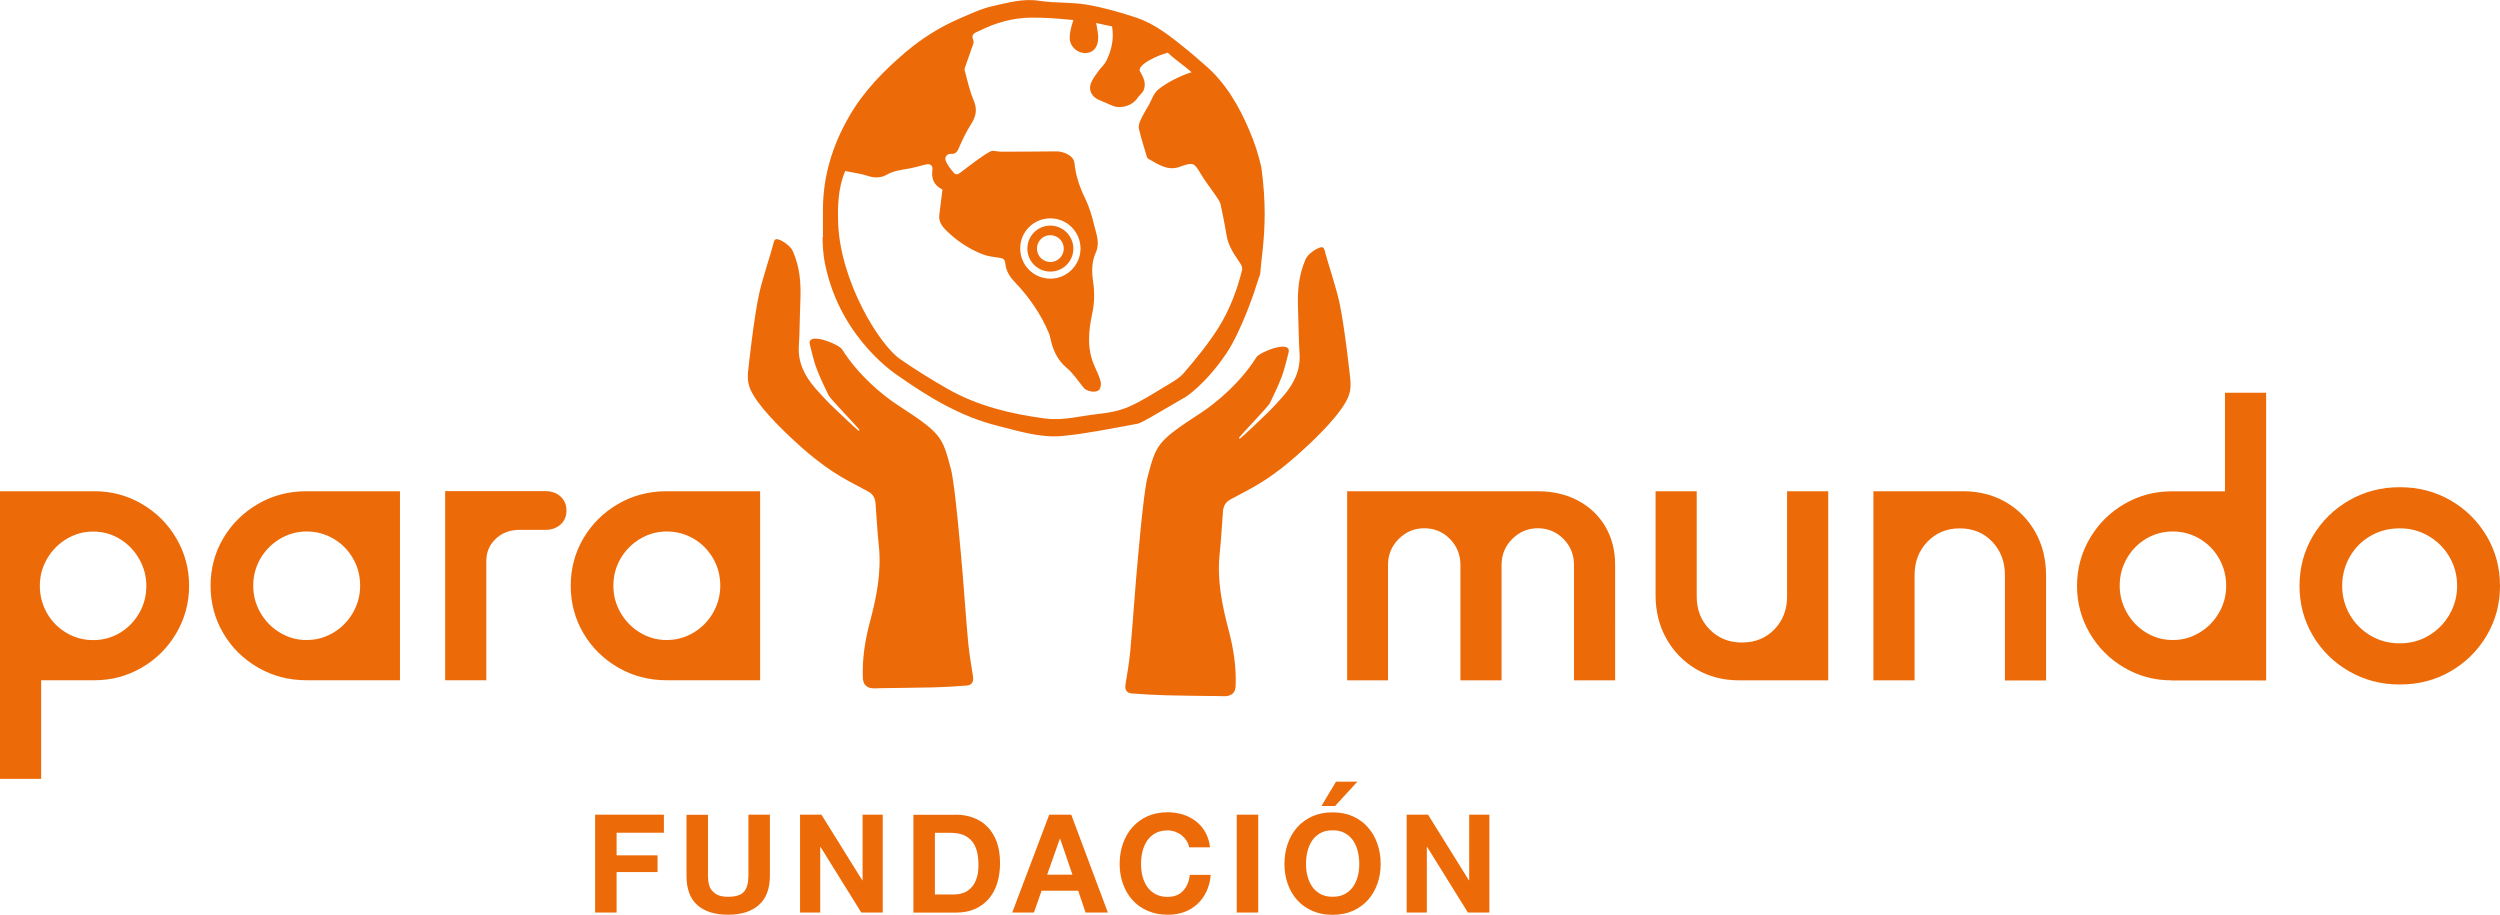 <?xml version="1.0" encoding="utf-8"?>
<!-- Generator: Adobe Illustrator 27.2.0, SVG Export Plug-In . SVG Version: 6.00 Build 0)  -->
<svg version="1.1" id="Capa_1" xmlns="http://www.w3.org/2000/svg" xmlns:xlink="http://www.w3.org/1999/xlink" x="0px" y="0px"
	 viewBox="0 0 247.89 90.7" style="enable-background:new 0 0 247.89 90.7;" xml:space="preserve">
<style type="text/css">
	.st0{fill:#EC6A08;}
</style>
<g>
	<path class="st0" d="M9.38,48.71c1.68,0,3.25,0.42,4.69,1.26c1.44,0.84,2.58,1.98,3.42,3.42c0.84,1.44,1.26,3,1.26,4.69
		c0,1.69-0.42,3.25-1.26,4.69c-0.84,1.44-1.98,2.58-3.42,3.42c-1.44,0.84-3,1.26-4.69,1.26h-5.3v9.78H0V48.71H9.38L9.38,48.71z
		 M6.6,53.44c-0.82,0.49-1.46,1.15-1.94,1.98c-0.48,0.83-0.71,1.72-0.71,2.67c0,0.98,0.24,1.88,0.71,2.71
		c0.48,0.83,1.12,1.48,1.94,1.96c0.82,0.48,1.7,0.71,2.65,0.71c0.95,0,1.83-0.24,2.63-0.71c0.8-0.48,1.44-1.13,1.92-1.96
		c0.48-0.83,0.71-1.73,0.71-2.71c0-0.95-0.24-1.84-0.71-2.67c-0.48-0.83-1.11-1.49-1.92-1.98c-0.8-0.49-1.68-0.73-2.63-0.73
		C8.3,52.7,7.42,52.95,6.6,53.44L6.6,53.44z M39.66,67.46V48.71h-9.29c-1.74,0-3.34,0.42-4.79,1.26c-1.45,0.84-2.6,1.98-3.44,3.4
		s-1.26,3-1.26,4.71c0,1.71,0.42,3.28,1.26,4.71s1.99,2.56,3.44,3.4c1.45,0.84,3.05,1.26,4.79,1.26H39.66L39.66,67.46z M27.76,62.73
		c-0.82-0.49-1.46-1.15-1.94-1.98c-0.48-0.83-0.71-1.72-0.71-2.67c0-0.98,0.24-1.88,0.71-2.69c0.48-0.82,1.12-1.47,1.94-1.96
		c0.82-0.49,1.7-0.73,2.65-0.73c0.95,0,1.83,0.24,2.65,0.71c0.82,0.48,1.46,1.13,1.94,1.96c0.48,0.83,0.71,1.73,0.71,2.71
		c0,0.95-0.24,1.84-0.71,2.67c-0.48,0.83-1.12,1.49-1.94,1.98c-0.82,0.49-1.7,0.73-2.65,0.73C29.46,63.47,28.57,63.22,27.76,62.73
		L27.76,62.73z M48.22,67.46V55.64c0-0.87,0.3-1.6,0.9-2.18c0.6-0.58,1.35-0.89,2.24-0.92h2.73c0.6,0,1.09-0.18,1.49-0.53
		c0.39-0.35,0.59-0.82,0.59-1.39s-0.2-1.03-0.59-1.39c-0.39-0.35-0.89-0.53-1.49-0.53h-9.95v18.75H48.22L48.22,67.46z M75.37,67.46
		V48.71h-9.29c-1.74,0-3.34,0.42-4.79,1.26c-1.45,0.84-2.6,1.98-3.44,3.4c-0.84,1.43-1.26,3-1.26,4.71c0,1.71,0.42,3.28,1.26,4.71
		c0.84,1.43,1.99,2.56,3.44,3.4c1.45,0.84,3.05,1.26,4.79,1.26H75.37L75.37,67.46z M63.47,62.73c-0.82-0.49-1.46-1.15-1.94-1.98
		c-0.48-0.83-0.71-1.72-0.71-2.67c0-0.98,0.24-1.88,0.71-2.69c0.48-0.82,1.12-1.47,1.94-1.96c0.82-0.49,1.7-0.73,2.65-0.73
		c0.95,0,1.83,0.24,2.65,0.71c0.82,0.48,1.46,1.13,1.94,1.96c0.48,0.83,0.71,1.73,0.71,2.71c0,0.95-0.24,1.84-0.71,2.67
		c-0.48,0.83-1.12,1.49-1.94,1.98c-0.82,0.49-1.7,0.73-2.65,0.73C65.17,63.47,64.28,63.22,63.47,62.73L63.47,62.73z M137.63,67.46
		V56.01c0-1,0.35-1.86,1.06-2.57c0.71-0.71,1.55-1.06,2.53-1.06c1,0,1.85,0.35,2.55,1.06c0.69,0.71,1.04,1.56,1.04,2.57v11.45h4.08
		V56.01c0-1,0.35-1.86,1.06-2.57c0.71-0.71,1.55-1.06,2.53-1.06c1,0,1.85,0.35,2.55,1.06c0.69,0.71,1.04,1.56,1.04,2.57v11.45h4.08
		V56.01c0-1.44-0.33-2.71-0.98-3.81c-0.65-1.1-1.56-1.96-2.71-2.57c-1.16-0.61-2.48-0.92-3.97-0.92h-18.91v18.75H137.63
		L137.63,67.46z M181.28,67.46V48.71h-4.08v10.44c0,1.3-0.42,2.39-1.26,3.26c-0.84,0.87-1.92,1.3-3.22,1.3
		c-1.28,0-2.34-0.43-3.2-1.3c-0.86-0.87-1.28-1.96-1.28-3.26V48.71h-4.08v10.31c0,1.6,0.36,3.04,1.08,4.32
		c0.72,1.28,1.71,2.28,2.96,3.02c1.25,0.73,2.66,1.1,4.24,1.1H181.28L181.28,67.46z M189.84,67.46V57.03c0-1.33,0.43-2.44,1.28-3.32
		c0.86-0.88,1.92-1.32,3.2-1.32c1.3,0,2.38,0.44,3.22,1.32c0.84,0.88,1.26,1.99,1.26,3.32v10.44h4.08V57.07
		c0-1.6-0.35-3.04-1.06-4.3c-0.71-1.26-1.69-2.26-2.93-2.98c-1.25-0.72-2.66-1.08-4.24-1.08h-8.89v18.75H189.84L189.84,67.46z
		 M215.32,67.46c-1.69,0-3.25-0.42-4.69-1.26c-1.44-0.84-2.58-1.98-3.42-3.42c-0.84-1.44-1.26-3-1.26-4.69
		c0-1.68,0.42-3.25,1.26-4.69c0.84-1.44,1.98-2.58,3.42-3.42c1.44-0.84,3-1.26,4.69-1.26h5.3v-9.78h4.08v28.53H215.32L215.32,67.46z
		 M218.09,62.73c0.82-0.49,1.46-1.15,1.94-1.98c0.48-0.83,0.71-1.72,0.71-2.67c0-0.98-0.24-1.88-0.71-2.71
		c-0.48-0.83-1.12-1.48-1.94-1.96c-0.82-0.48-1.7-0.71-2.65-0.71c-0.95,0-1.83,0.24-2.63,0.71c-0.8,0.48-1.44,1.13-1.92,1.96
		c-0.48,0.83-0.71,1.73-0.71,2.71c0,0.95,0.24,1.84,0.71,2.67c0.48,0.83,1.11,1.49,1.92,1.98c0.8,0.49,1.68,0.73,2.63,0.73
		C216.39,63.47,217.28,63.22,218.09,62.73L218.09,62.73z M237.99,67.87c1.82,0,3.49-0.43,4.99-1.3c1.51-0.87,2.7-2.05,3.59-3.55
		c0.88-1.49,1.32-3.14,1.32-4.93c0-1.79-0.44-3.44-1.32-4.93c-0.88-1.49-2.08-2.68-3.59-3.55c-1.51-0.87-3.17-1.3-4.99-1.3h-0.08
		c-1.79,0-3.45,0.43-4.97,1.3c-1.52,0.87-2.72,2.05-3.61,3.55c-0.88,1.49-1.32,3.14-1.32,4.93c0,1.79,0.44,3.44,1.32,4.93
		c0.88,1.49,2.09,2.68,3.61,3.55c1.52,0.87,3.18,1.3,4.97,1.3H237.99L237.99,67.87z M237.9,63.79c-1.03,0-1.98-0.26-2.85-0.77
		c-0.87-0.52-1.56-1.21-2.06-2.08c-0.5-0.87-0.75-1.82-0.75-2.85c0-1.03,0.25-1.99,0.75-2.87c0.5-0.88,1.19-1.58,2.06-2.08
		c0.87-0.5,1.82-0.75,2.85-0.75h0.08c1.03,0,1.98,0.26,2.85,0.77c0.87,0.52,1.56,1.21,2.06,2.08c0.5,0.87,0.75,1.82,0.75,2.85
		c0,1.01-0.25,1.95-0.75,2.83c-0.5,0.88-1.19,1.58-2.06,2.1c-0.87,0.52-1.82,0.77-2.85,0.77H237.9L237.9,63.79z"/>
	<path class="st0" d="M65.83,80.78v1.79h-4.69v2.24h4.06v1.66h-4.06v4.01h-2.13v-9.7H65.83L65.83,80.78z M75.24,89.74
		c-0.73,0.64-1.75,0.96-3.04,0.96c-1.31,0-2.33-0.32-3.05-0.95c-0.72-0.63-1.08-1.61-1.08-2.93v-6.03h2.13v6.03
		c0,0.26,0.02,0.52,0.07,0.77c0.05,0.25,0.14,0.48,0.29,0.67c0.14,0.19,0.35,0.35,0.6,0.48c0.26,0.12,0.6,0.18,1.04,0.18
		c0.76,0,1.29-0.17,1.58-0.51c0.29-0.34,0.43-0.87,0.43-1.6v-6.03h2.13v6.03C76.34,88.13,75.97,89.1,75.24,89.74L75.24,89.74z
		 M81.45,80.78l4.05,6.51h0.03v-6.51h2v9.7h-2.13l-4.04-6.5h-0.03v6.5h-2v-9.7H81.45L81.45,80.78z M94.61,88.69
		c0.31,0,0.61-0.05,0.9-0.15c0.29-0.1,0.55-0.26,0.77-0.5c0.23-0.23,0.41-0.53,0.54-0.9c0.14-0.37,0.2-0.82,0.2-1.36
		c0-0.49-0.05-0.93-0.14-1.32c-0.1-0.39-0.25-0.73-0.47-1.01c-0.22-0.28-0.51-0.5-0.86-0.65c-0.36-0.15-0.8-0.22-1.32-0.22H92.7
		v6.11H94.61L94.61,88.69z M94.76,80.78c0.63,0,1.21,0.1,1.75,0.3c0.54,0.2,1.01,0.5,1.4,0.9c0.39,0.4,0.7,0.9,0.92,1.49
		c0.22,0.6,0.33,1.3,0.33,2.11c0,0.71-0.09,1.36-0.27,1.96c-0.18,0.6-0.46,1.11-0.82,1.55c-0.37,0.43-0.82,0.78-1.37,1.03
		c-0.55,0.25-1.19,0.37-1.94,0.37h-4.19v-9.7H94.76L94.76,80.78z M106.34,86.73l-1.22-3.56h-0.03l-1.26,3.56H106.34L106.34,86.73z
		 M106.22,80.78l3.63,9.7h-2.21l-0.73-2.16h-3.63l-0.76,2.16h-2.15l3.67-9.7H106.22L106.22,80.78z M117.66,83.37
		c-0.13-0.2-0.29-0.38-0.48-0.54c-0.19-0.15-0.41-0.27-0.65-0.36c-0.24-0.09-0.49-0.13-0.75-0.13c-0.48,0-0.89,0.09-1.22,0.28
		c-0.34,0.19-0.61,0.43-0.82,0.75c-0.21,0.31-0.36,0.67-0.46,1.07c-0.1,0.4-0.14,0.81-0.14,1.24c0,0.41,0.05,0.8,0.14,1.19
		c0.1,0.38,0.25,0.73,0.46,1.04c0.21,0.31,0.48,0.55,0.82,0.74c0.34,0.19,0.74,0.28,1.22,0.28c0.65,0,1.16-0.2,1.53-0.6
		c0.37-0.4,0.59-0.92,0.67-1.58h2.07c-0.05,0.61-0.19,1.15-0.42,1.64c-0.23,0.49-0.53,0.91-0.9,1.25c-0.37,0.34-0.81,0.61-1.3,0.79
		c-0.5,0.18-1.05,0.27-1.64,0.27c-0.74,0-1.41-0.13-2-0.39c-0.59-0.26-1.09-0.61-1.5-1.07c-0.41-0.45-0.72-0.99-0.94-1.6
		c-0.22-0.61-0.33-1.27-0.33-1.98c0-0.72,0.11-1.4,0.33-2.02c0.22-0.62,0.53-1.16,0.94-1.62c0.41-0.46,0.91-0.82,1.5-1.09
		c0.59-0.26,1.26-0.39,2-0.39c0.53,0,1.04,0.08,1.52,0.23c0.48,0.15,0.9,0.38,1.28,0.67c0.38,0.29,0.69,0.66,0.93,1.09
		c0.24,0.43,0.4,0.93,0.46,1.49h-2.07C117.87,83.8,117.79,83.57,117.66,83.37L117.66,83.37z M124.76,80.78v9.7h-2.13v-9.7H124.76
		L124.76,80.78z M129.64,86.86c0.1,0.38,0.25,0.73,0.46,1.04c0.21,0.31,0.48,0.55,0.82,0.74c0.34,0.19,0.74,0.28,1.22,0.28
		s0.89-0.09,1.22-0.28c0.34-0.19,0.61-0.43,0.82-0.74c0.21-0.31,0.36-0.65,0.46-1.04c0.1-0.39,0.14-0.78,0.14-1.19
		c0-0.43-0.05-0.84-0.14-1.24c-0.1-0.4-0.25-0.75-0.46-1.07c-0.21-0.31-0.48-0.56-0.82-0.75c-0.34-0.19-0.74-0.28-1.22-0.28
		s-0.89,0.09-1.22,0.28c-0.34,0.19-0.61,0.43-0.82,0.75c-0.21,0.31-0.36,0.67-0.46,1.07c-0.1,0.4-0.14,0.81-0.14,1.24
		C129.5,86.08,129.54,86.48,129.64,86.86L129.64,86.86z M127.69,83.65c0.22-0.62,0.53-1.16,0.94-1.62c0.41-0.46,0.91-0.82,1.5-1.09
		c0.59-0.26,1.26-0.39,2-0.39c0.75,0,1.42,0.13,2.01,0.39c0.59,0.26,1.09,0.63,1.49,1.09c0.41,0.46,0.72,1,0.94,1.62
		c0.22,0.62,0.33,1.29,0.33,2.02c0,0.71-0.11,1.37-0.33,1.98c-0.22,0.61-0.53,1.14-0.94,1.6c-0.41,0.45-0.91,0.81-1.49,1.07
		c-0.59,0.26-1.26,0.39-2.01,0.39c-0.74,0-1.41-0.13-2-0.39c-0.59-0.26-1.09-0.61-1.5-1.07c-0.41-0.45-0.72-0.99-0.94-1.6
		c-0.22-0.61-0.33-1.27-0.33-1.98C127.36,84.95,127.47,84.27,127.69,83.65L127.69,83.65z M132.47,77.51l-1.44,2.41h1.35l2.21-2.41
		H132.47L132.47,77.51z M141.6,80.78l4.05,6.51h0.03v-6.51h2v9.7h-2.13l-4.04-6.5h-0.03v6.5h-2v-9.7H141.6L141.6,80.78z"/>
	<path class="st0" d="M133.9,37.72c-0.03-0.42-0.61-5.58-1.1-7.78c-0.33-1.49-1.25-4.28-1.39-4.87c-0.09-0.36-0.13-0.63-0.48-0.54
		c-0.46,0.12-1.26,0.67-1.48,1.19c-0.7,1.64-0.81,3.15-0.74,4.97c0.06,1.55,0.06,3.06,0.15,4.41c0.11,1.65-0.6,3.01-1.65,4.21
		c-0.46,0.53-0.93,1.03-1.42,1.53c-0.3,0.31-2.81,2.68-2.85,2.66c-0.04-0.02-0.11-0.06-0.09-0.09c0.36-0.47,2.9-3.09,3.07-3.44
		c0.54-1.16,0.72-1.46,1.2-2.69c0.2-0.52,0.52-1.79,0.65-2.33c0.31-1.32-2.87-0.04-3.19,0.47c-1.54,2.47-3.92,4.48-5.49,5.51
		c-4.43,2.88-4.43,3.13-5.3,6.36c-0.42,1.54-0.98,8.28-1.15,10.24c-0.2,2.34-0.35,4.69-0.57,7.04c-0.1,1.1-0.29,2.2-0.47,3.29
		c-0.09,0.53,0.12,0.86,0.64,0.9c1.12,0.09,2.24,0.15,3.36,0.18c1.77,0.05,3.54,0.06,5.3,0.08c0.21,0,0.43,0.02,0.64,0.01
		c0.62-0.05,0.96-0.38,0.98-1c0.08-1.89-0.21-3.73-0.69-5.54c-0.66-2.5-1.17-5-0.89-7.61c0.15-1.37,0.21-2.75,0.32-4.13
		c0.04-0.53,0.23-0.95,0.75-1.23c1.18-0.63,2.39-1.24,3.5-1.97c1.08-0.71,2.11-1.53,3.08-2.39c1.14-1.01,3.67-3.32,4.78-5.18
		C133.85,39.19,133.96,38.59,133.9,37.72L133.9,37.72z M124.95,27.19c0.12-1.56,0.45-3.41,0.45-5.99c0-1.33-0.09-2.84-0.33-4.61
		c-0.28-1.26-0.68-2.47-1.18-3.64c-1.05-2.47-2.37-4.77-4.46-6.54c-0.58-0.49-1.14-1.01-1.73-1.48c-1.56-1.26-3.12-2.55-5.06-3.19
		c-1.6-0.53-3.24-1-4.89-1.28c-1.55-0.26-3.16-0.14-4.71-0.38c-1.6-0.25-3.09,0.19-4.59,0.52c-1.14,0.25-2.23,0.78-3.31,1.24
		c-1.94,0.84-3.71,1.95-5.33,3.32c-2.19,1.86-4.16,3.87-5.61,6.38c-1.64,2.84-2.58,5.87-2.6,9.17c0,0.49,0,0.99,0,1.5
		c0,0.43,0,0.87,0,1.35c-0.01-0.01-0.03-0.02-0.04-0.04c0.02,0.66,0.02,1.58,0.27,2.75c1.55,7.46,7.26,11.01,7.33,11.06
		c3.01,2.11,6.14,3.99,9.76,4.89c2.12,0.53,4.24,1.22,6.43,1.01c2.47-0.24,4.92-0.76,7.37-1.2c0.41-0.07,0.79-0.36,1.26-0.59
		l3.61-2.1c0,0,1.92-1.21,4-4.28c1.53-2.26,2.93-6.51,3.06-6.99C124.73,27.77,124.86,27.48,124.95,27.19L124.95,27.19z
		 M123.17,26.73c-0.5,2.04-1.25,4-2.35,5.76c-1,1.59-2.21,3.06-3.43,4.49c-0.49,0.57-1.22,0.95-1.88,1.35
		c-1.18,0.71-2.35,1.47-3.6,2.01c-0.91,0.4-1.94,0.59-2.94,0.7c-1.77,0.18-3.52,0.7-5.33,0.46c-3.38-0.45-6.67-1.23-9.66-2.93
		c-1.62-0.92-3.21-1.91-4.75-2.98c-2.03-1.41-5.88-7.62-6.12-13.41c-0.07-1.8,0.01-3.58,0.69-5.22c0.78,0.16,1.55,0.25,2.28,0.49
		c0.67,0.23,1.31,0.18,1.86-0.13c0.66-0.38,1.35-0.46,2.05-0.58c0.59-0.1,1.18-0.27,1.76-0.42c0.51-0.13,0.77,0.08,0.7,0.57
		c-0.12,0.9,0.22,1.52,1,1.91c-0.1,0.84-0.21,1.66-0.31,2.49c-0.09,0.67,0.27,1.16,0.71,1.59c1.04,1.01,2.24,1.81,3.59,2.34
		c0.52,0.2,1.09,0.26,1.65,0.34c0.35,0.05,0.55,0.13,0.59,0.55c0.07,0.71,0.4,1.29,0.92,1.83c1.43,1.5,2.61,3.19,3.41,5.11
		c0.05,0.13,0.1,0.26,0.12,0.39c0.24,1.17,0.65,2.2,1.62,3.02c0.66,0.55,1.15,1.31,1.7,1.99c0.29,0.36,1.22,0.55,1.53,0.21
		c0.16-0.18,0.22-0.57,0.16-0.82c-0.14-0.52-0.38-1.02-0.6-1.51c-0.79-1.75-0.61-3.51-0.22-5.34c0.21-0.98,0.22-2.06,0.07-3.06
		c-0.16-1.03-0.14-1.98,0.27-2.9c0.42-0.94,0.05-1.81-0.16-2.68c-0.22-0.94-0.51-1.88-0.93-2.74c-0.54-1.1-0.91-2.23-1.03-3.44
		c-0.07-0.74-1.09-1.17-1.81-1.16c-1.79,0.02-3.58,0.03-5.37,0.03c-0.31,0-0.62-0.06-0.93-0.09c-0.35-0.03-2.43,1.57-3.15,2.13
		c-0.29,0.23-0.51,0.3-0.73,0.03c-0.3-0.37-0.62-0.75-0.78-1.18c-0.12-0.3,0.08-0.69,0.51-0.67c0.53,0.03,0.66-0.26,0.84-0.68
		c0.34-0.8,0.73-1.58,1.2-2.32c0.49-0.78,0.59-1.47,0.21-2.35c-0.4-0.94-0.61-1.96-0.88-2.95c-0.04-0.14,0.06-0.33,0.11-0.49
		c0.23-0.66,0.47-1.32,0.7-1.99c0.05-0.14,0.12-0.33,0.06-0.45c-0.31-0.73,0.24-0.79,0.69-1.02c1.58-0.78,3.27-1.24,5-1.26
		c1.41-0.02,2.82,0.1,4.22,0.24c-0.17,0.56-0.36,1.09-0.36,1.79c0,0.83,0.81,1.59,1.73,1.47c0.69-0.09,1.05-0.66,1.08-1.33
		c0.01-0.19,0.03-0.32-0.01-0.55c-0.06-0.34-0.09-0.74-0.19-1.09c0.54,0.11,1.07,0.24,1.59,0.34c0.2,1.24-0.05,2.35-0.55,3.37
		c-0.24,0.48-0.52,0.67-0.77,1.01c-0.26,0.36-0.53,0.72-0.72,1.11c-0.35,0.74-0.04,1.45,0.7,1.78c0.46,0.2,0.93,0.4,1.4,0.6
		c0.82,0.34,1.96-0.02,2.44-0.75c0.19-0.29,0.52-0.51,0.64-0.82c0.26-0.65-0.02-1.25-0.36-1.82c-0.41-0.69,1.98-1.71,2.75-1.87
		c0,0,0.34,0.34,1.2,1c0.4,0.3,0.78,0.61,1.16,0.93c-1.11,0.34-2.65,1.11-3.4,1.8c-0.38,0.35-0.56,0.92-0.82,1.4
		c-0.29,0.51-0.6,1.01-0.84,1.53c-0.12,0.26-0.23,0.61-0.17,0.88c0.22,0.94,0.52,1.87,0.8,2.8c0.02,0.07,0.08,0.15,0.14,0.18
		c0.96,0.53,1.88,1.22,3.09,0.8c0.11-0.04,0.22-0.08,0.33-0.12c1.01-0.34,1.16-0.22,1.7,0.69c0.5,0.85,1.12,1.62,1.67,2.44
		c0.15,0.22,0.31,0.46,0.37,0.71c0.22,1.03,0.43,2.06,0.6,3.09c0.17,1.08,0.8,1.92,1.37,2.79C123.1,26.3,123.21,26.56,123.17,26.73
		L123.17,26.73z M104.15,21.65c1.65,0,2.99,1.34,2.99,2.99c0,1.65-1.34,2.99-2.99,2.99c-1.65,0-2.99-1.34-2.99-2.99
		C101.15,22.99,102.49,21.65,104.15,21.65L104.15,21.65z M104.15,22.37c-1.26,0-2.28,1.02-2.28,2.28c0,1.26,1.02,2.28,2.28,2.28
		c1.26,0,2.28-1.02,2.28-2.28C106.42,23.39,105.4,22.37,104.15,22.37L104.15,22.37z M104.15,23.32c0.73,0,1.33,0.59,1.33,1.33
		c0,0.73-0.59,1.33-1.33,1.33c-0.73,0-1.33-0.59-1.33-1.33C102.82,23.91,103.41,23.32,104.15,23.32L104.15,23.32z M80.3,34.16
		c0.13,0.54,0.44,1.81,0.65,2.33c0.47,1.23,0.66,1.53,1.2,2.69c0.17,0.36,2.71,2.97,3.07,3.44c0.02,0.03-0.05,0.07-0.09,0.09
		c-0.03,0.02-2.55-2.36-2.85-2.66c-0.48-0.5-0.96-1.01-1.42-1.53c-1.05-1.21-1.76-2.57-1.65-4.21c0.09-1.36,0.08-2.86,0.15-4.42
		c0.07-1.82-0.03-3.33-0.74-4.97c-0.22-0.52-1.03-1.08-1.48-1.19c-0.35-0.09-0.4,0.17-0.48,0.54c-0.14,0.59-1.06,3.37-1.39,4.87
		c-0.49,2.19-1.07,7.36-1.1,7.77c-0.07,0.87,0.05,1.47,0.54,2.28c1.12,1.86,3.65,4.17,4.78,5.18c0.97,0.86,2,1.67,3.08,2.39
		c1.12,0.74,2.32,1.34,3.5,1.97c0.52,0.27,0.71,0.69,0.75,1.23c0.11,1.38,0.17,2.76,0.32,4.13c0.28,2.61-0.22,5.11-0.89,7.61
		c-0.48,1.81-0.77,3.66-0.69,5.55c0.03,0.62,0.37,0.96,0.98,1c0.21,0.02,0.43-0.01,0.64-0.01c1.77-0.03,3.54-0.04,5.3-0.08
		c1.12-0.03,2.24-0.09,3.36-0.18c0.52-0.04,0.72-0.37,0.64-0.9c-0.17-1.09-0.36-2.19-0.47-3.29c-0.22-2.34-0.37-4.69-0.57-7.04
		c-0.17-1.96-0.74-8.7-1.15-10.24c-0.87-3.23-0.87-3.48-5.3-6.36c-1.58-1.03-3.95-3.04-5.49-5.51
		C83.17,34.12,79.99,32.83,80.3,34.16L80.3,34.16z"/>
</g>
</svg>
